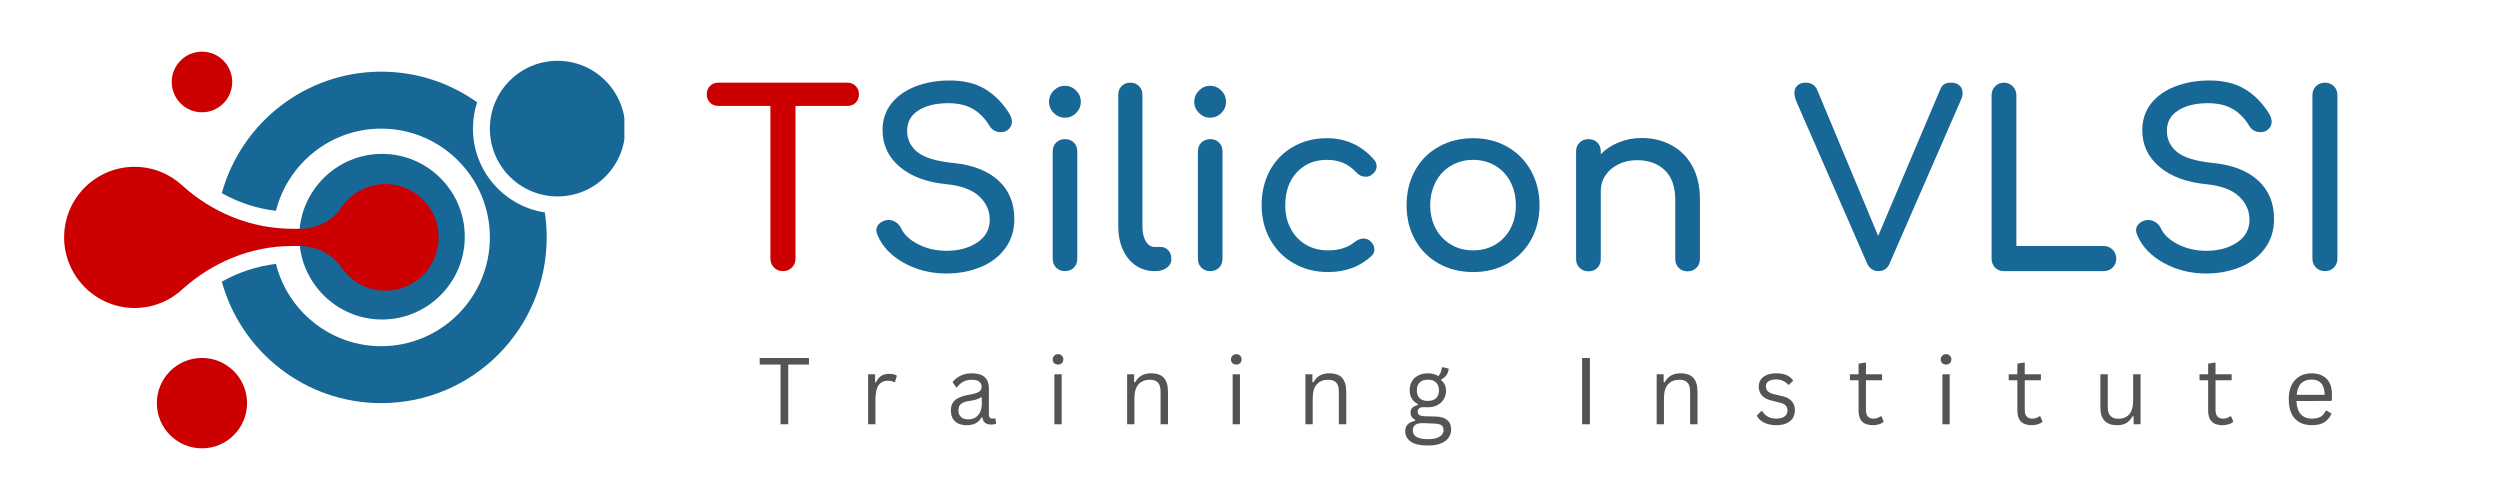 <svg xmlns="http://www.w3.org/2000/svg" xmlns:xlink="http://www.w3.org/1999/xlink" width="500" zoomAndPan="magnify" viewBox="0 0 375 75" height="100" preserveAspectRatio="xMidYMid meet" version="1.0"><defs><g/><clipPath id="05ffc24f86"><path d="M 44.891 23.082 L 69.73 23.082 L 69.73 47.926 L 44.891 47.926 Z M 44.891 23.082 " clip-rule="nonzero"/></clipPath><clipPath id="adfa600e6f"><path d="M 23 53 L 38 53 L 38 67.258 L 23 67.258 Z M 23 53 " clip-rule="nonzero"/></clipPath><clipPath id="0bf1e962ec"><path d="M 25 7.742 L 35 7.742 L 35 17 L 25 17 Z M 25 7.742 " clip-rule="nonzero"/></clipPath><clipPath id="fe4ce1ee5c"><path d="M 9.215 25 L 66 25 L 66 47 L 9.215 47 Z M 9.215 25 " clip-rule="nonzero"/></clipPath><clipPath id="32ee17aa8b"><path d="M 73 9 L 93.656 9 L 93.656 30 L 73 30 Z M 73 9 " clip-rule="nonzero"/></clipPath></defs><g clip-path="url(#05ffc24f86)"><path fill="#176797" d="M 57.301 47.926 C 50.469 47.926 44.891 42.348 44.891 35.496 C 44.891 28.66 50.469 23.082 57.301 23.082 C 64.152 23.082 69.715 28.66 69.715 35.496 C 69.73 42.348 64.152 47.926 57.301 47.926 Z M 57.301 29.918 C 54.234 29.918 51.723 32.43 51.723 35.496 C 51.723 38.562 54.234 41.074 57.301 41.074 C 60.367 41.074 62.879 38.562 62.879 35.496 C 62.879 32.43 60.387 29.918 57.301 29.918 Z M 57.301 29.918 " fill-opacity="1" fill-rule="nonzero"/></g><g clip-path="url(#adfa600e6f)"><path fill="#cc0000" d="M 30.293 67.25 C 34.031 67.25 37.059 64.215 37.059 60.469 C 37.059 56.727 34.031 53.691 30.293 53.691 C 26.559 53.691 23.527 56.727 23.527 60.469 C 23.527 64.215 26.559 67.25 30.293 67.25 " fill-opacity="1" fill-rule="nonzero"/></g><g clip-path="url(#0bf1e962ec)"><path fill="#cc0000" d="M 30.293 16.844 C 32.801 16.844 34.832 14.809 34.832 12.297 C 34.832 9.785 32.801 7.75 30.293 7.75 C 27.789 7.75 25.758 9.785 25.758 12.297 C 25.758 14.809 27.789 16.844 30.293 16.844 " fill-opacity="1" fill-rule="nonzero"/></g><g clip-path="url(#fe4ce1ee5c)"><path fill="#cc0000" d="M 43.926 34.32 L 45.059 34.32 C 47.5 34.32 49.832 33.164 51.199 31.137 C 52.723 28.879 55.363 27.445 58.328 27.633 C 62.285 27.883 65.5 31.082 65.773 35.043 C 66.098 39.715 62.406 43.605 57.812 43.605 C 55.082 43.605 52.676 42.234 51.238 40.141 C 49.816 38.078 47.422 36.902 44.918 36.902 L 43.801 36.902 C 37.66 36.902 31.828 39.332 27.277 43.461 C 25.25 45.301 22.504 46.363 19.512 46.18 C 14.273 45.852 10.012 41.621 9.645 36.371 C 9.211 30.18 14.098 25.023 20.188 25.023 C 22.926 25.023 25.418 26.066 27.293 27.777 C 31.855 31.938 37.758 34.32 43.926 34.32 " fill-opacity="1" fill-rule="nonzero"/></g><path fill="#176797" d="M 57.191 51.93 C 66.172 51.93 73.48 44.609 73.48 35.609 C 73.48 26.613 66.172 19.293 57.191 19.293 C 49.582 19.293 43.172 24.547 41.395 31.625 C 38.551 31.289 35.797 30.387 33.273 28.973 C 36.168 18.469 45.781 10.75 57.191 10.75 C 62.551 10.75 67.512 12.453 71.57 15.348 C 71.164 16.59 70.941 17.914 70.941 19.293 C 70.941 25.652 75.629 30.938 81.727 31.863 C 81.91 33.086 82.004 34.336 82.004 35.609 C 82.004 49.34 70.895 60.469 57.191 60.469 C 45.781 60.469 36.172 52.758 33.273 42.25 C 35.812 40.824 38.566 39.918 41.391 39.586 C 43.168 46.668 49.578 51.93 57.191 51.93 " fill-opacity="1" fill-rule="nonzero"/><g clip-path="url(#32ee17aa8b)"><path fill="#176797" d="M 83.633 29.465 C 89.242 29.465 93.785 24.91 93.785 19.293 C 93.785 13.676 89.242 9.121 83.633 9.121 C 78.027 9.121 73.48 13.676 73.48 19.293 C 73.48 24.91 78.027 29.465 83.633 29.465 " fill-opacity="1" fill-rule="nonzero"/></g><g fill="#cc0000" fill-opacity="1"><g transform="translate(105.466, 40.667)"><g><path d="M 21.641 -28.266 C 22.148 -28.266 22.566 -28.098 22.891 -27.766 C 23.211 -27.441 23.375 -27.031 23.375 -26.531 C 23.375 -26.02 23.211 -25.598 22.891 -25.266 C 22.566 -24.941 22.148 -24.781 21.641 -24.781 L 13.859 -24.781 L 13.859 -1.875 C 13.859 -1.344 13.676 -0.895 13.312 -0.531 C 12.957 -0.176 12.516 0 11.984 0 C 11.453 0 11.004 -0.176 10.641 -0.531 C 10.273 -0.895 10.094 -1.344 10.094 -1.875 L 10.094 -24.781 L 2.281 -24.781 C 1.77 -24.781 1.352 -24.941 1.031 -25.266 C 0.707 -25.598 0.547 -26.02 0.547 -26.531 C 0.547 -27.031 0.707 -27.441 1.031 -27.766 C 1.352 -28.098 1.77 -28.266 2.281 -28.266 Z M 21.641 -28.266 "/></g></g></g><g fill="#176797" fill-opacity="1"><g transform="translate(129.383, 40.667)"><g><path d="M 12.594 0.359 C 10.25 0.359 8.117 -0.172 6.203 -1.234 C 4.285 -2.297 2.969 -3.68 2.25 -5.391 C 2.125 -5.68 2.062 -5.922 2.062 -6.109 C 2.062 -6.473 2.191 -6.789 2.453 -7.062 C 2.723 -7.344 3.086 -7.535 3.547 -7.641 C 3.617 -7.66 3.738 -7.672 3.906 -7.672 C 4.289 -7.672 4.656 -7.555 5 -7.328 C 5.352 -7.098 5.617 -6.789 5.797 -6.406 C 6.223 -5.469 7.078 -4.672 8.359 -4.016 C 9.641 -3.367 11.051 -3.047 12.594 -3.047 C 14.406 -3.047 15.938 -3.457 17.188 -4.281 C 18.445 -5.113 19.078 -6.254 19.078 -7.703 C 19.078 -9.078 18.547 -10.254 17.484 -11.234 C 16.422 -12.211 14.801 -12.812 12.625 -13.031 C 9.633 -13.32 7.281 -14.195 5.562 -15.656 C 3.852 -17.113 3 -18.941 3 -21.141 C 3 -22.68 3.438 -24.008 4.312 -25.125 C 5.195 -26.25 6.406 -27.109 7.938 -27.703 C 9.469 -28.297 11.188 -28.594 13.094 -28.594 C 15.176 -28.594 16.926 -28.172 18.344 -27.328 C 19.77 -26.484 20.977 -25.273 21.969 -23.703 C 22.258 -23.242 22.406 -22.812 22.406 -22.406 C 22.406 -21.875 22.16 -21.438 21.672 -21.094 C 21.41 -20.926 21.098 -20.844 20.734 -20.844 C 20.367 -20.844 20.031 -20.93 19.719 -21.109 C 19.406 -21.297 19.164 -21.547 19 -21.859 C 18.344 -22.941 17.523 -23.766 16.547 -24.328 C 15.578 -24.898 14.344 -25.188 12.844 -25.188 C 11.008 -25.188 9.523 -24.828 8.391 -24.109 C 7.254 -23.398 6.688 -22.375 6.688 -21.031 C 6.688 -19.77 7.191 -18.719 8.203 -17.875 C 9.223 -17.031 11.035 -16.477 13.641 -16.219 C 16.535 -15.926 18.781 -15.051 20.375 -13.594 C 21.969 -12.133 22.766 -10.207 22.766 -7.812 C 22.766 -6.082 22.289 -4.594 21.344 -3.344 C 20.406 -2.102 19.156 -1.176 17.594 -0.562 C 16.039 0.051 14.375 0.359 12.594 0.359 Z M 12.594 0.359 "/></g></g></g><g fill="#176797" fill-opacity="1"><g transform="translate(154.279, 40.667)"><g><path d="M 5.469 0 C 4.938 0 4.492 -0.172 4.141 -0.516 C 3.797 -0.867 3.625 -1.312 3.625 -1.844 L 3.625 -17.953 C 3.625 -18.504 3.797 -18.945 4.141 -19.281 C 4.492 -19.625 4.938 -19.797 5.469 -19.797 C 6.02 -19.797 6.461 -19.625 6.797 -19.281 C 7.141 -18.945 7.312 -18.504 7.312 -17.953 L 7.312 -1.844 C 7.312 -1.312 7.141 -0.867 6.797 -0.516 C 6.461 -0.172 6.02 0 5.469 0 Z M 5.453 -23.016 C 4.805 -23.016 4.25 -23.25 3.781 -23.719 C 3.312 -24.188 3.078 -24.75 3.078 -25.406 C 3.078 -26.051 3.312 -26.609 3.781 -27.078 C 4.25 -27.555 4.805 -27.797 5.453 -27.797 C 6.109 -27.797 6.672 -27.555 7.141 -27.078 C 7.609 -26.609 7.844 -26.051 7.844 -25.406 C 7.844 -24.75 7.609 -24.188 7.141 -23.719 C 6.672 -23.25 6.109 -23.016 5.453 -23.016 Z M 5.453 -23.016 "/></g></g></g><g fill="#176797" fill-opacity="1"><g transform="translate(165.207, 40.667)"><g><path d="M 7.969 0 C 6.926 0 5.988 -0.281 5.156 -0.844 C 4.32 -1.414 3.676 -2.211 3.219 -3.234 C 2.758 -4.266 2.531 -5.414 2.531 -6.688 L 2.531 -26.453 C 2.531 -26.984 2.695 -27.414 3.031 -27.75 C 3.375 -28.094 3.812 -28.266 4.344 -28.266 C 4.875 -28.266 5.305 -28.094 5.641 -27.75 C 5.984 -27.414 6.156 -26.984 6.156 -26.453 L 6.156 -6.688 C 6.156 -5.801 6.32 -5.066 6.656 -4.484 C 7 -3.91 7.438 -3.625 7.969 -3.625 L 8.859 -3.625 C 9.348 -3.625 9.742 -3.453 10.047 -3.109 C 10.348 -2.773 10.5 -2.344 10.5 -1.812 C 10.5 -1.281 10.27 -0.844 9.812 -0.5 C 9.352 -0.164 8.758 0 8.031 0 Z M 7.969 0 "/></g></g></g><g fill="#176797" fill-opacity="1"><g transform="translate(176.062, 40.667)"><g><path d="M 5.469 0 C 4.938 0 4.492 -0.172 4.141 -0.516 C 3.797 -0.867 3.625 -1.312 3.625 -1.844 L 3.625 -17.953 C 3.625 -18.504 3.797 -18.945 4.141 -19.281 C 4.492 -19.625 4.938 -19.797 5.469 -19.797 C 6.02 -19.797 6.461 -19.625 6.797 -19.281 C 7.141 -18.945 7.312 -18.504 7.312 -17.953 L 7.312 -1.844 C 7.312 -1.312 7.141 -0.867 6.797 -0.516 C 6.461 -0.172 6.02 0 5.469 0 Z M 5.453 -23.016 C 4.805 -23.016 4.25 -23.25 3.781 -23.719 C 3.312 -24.188 3.078 -24.75 3.078 -25.406 C 3.078 -26.051 3.312 -26.609 3.781 -27.078 C 4.25 -27.555 4.805 -27.797 5.453 -27.797 C 6.109 -27.797 6.672 -27.555 7.141 -27.078 C 7.609 -26.609 7.844 -26.051 7.844 -25.406 C 7.844 -24.75 7.609 -24.188 7.141 -23.719 C 6.672 -23.25 6.109 -23.016 5.453 -23.016 Z M 5.453 -23.016 "/></g></g></g><g fill="#176797" fill-opacity="1"><g transform="translate(186.99, 40.667)"><g><path d="M 12.234 0.141 C 10.328 0.141 8.613 -0.289 7.094 -1.156 C 5.57 -2.02 4.383 -3.219 3.531 -4.75 C 2.676 -6.289 2.25 -8 2.25 -9.875 C 2.25 -11.812 2.66 -13.547 3.484 -15.078 C 4.316 -16.609 5.484 -17.801 6.984 -18.656 C 8.484 -19.508 10.172 -19.938 12.047 -19.938 C 14.898 -19.938 17.266 -18.852 19.141 -16.688 C 19.379 -16.414 19.5 -16.098 19.5 -15.734 C 19.5 -15.211 19.234 -14.77 18.703 -14.406 C 18.461 -14.238 18.188 -14.156 17.875 -14.156 C 17.32 -14.156 16.852 -14.367 16.469 -14.797 C 15.863 -15.453 15.203 -15.93 14.484 -16.234 C 13.773 -16.535 12.961 -16.688 12.047 -16.688 C 10.191 -16.688 8.688 -16.062 7.531 -14.812 C 6.375 -13.57 5.797 -11.926 5.797 -9.875 C 5.797 -8.57 6.066 -7.406 6.609 -6.375 C 7.148 -5.352 7.906 -4.551 8.875 -3.969 C 9.852 -3.395 10.973 -3.109 12.234 -3.109 C 13.867 -3.109 15.195 -3.531 16.219 -4.375 C 16.676 -4.719 17.117 -4.891 17.547 -4.891 C 17.891 -4.891 18.203 -4.781 18.484 -4.562 C 18.941 -4.176 19.172 -3.738 19.172 -3.25 C 19.172 -2.895 19.031 -2.57 18.75 -2.281 C 17.008 -0.664 14.836 0.141 12.234 0.141 Z M 12.234 0.141 "/></g></g></g><g fill="#176797" fill-opacity="1"><g transform="translate(208.738, 40.667)"><g><path d="M 12.234 0.141 C 10.305 0.141 8.582 -0.285 7.062 -1.141 C 5.539 -1.992 4.359 -3.18 3.516 -4.703 C 2.672 -6.223 2.25 -7.945 2.25 -9.875 C 2.25 -11.832 2.672 -13.57 3.516 -15.094 C 4.359 -16.613 5.539 -17.801 7.062 -18.656 C 8.582 -19.508 10.305 -19.938 12.234 -19.938 C 14.141 -19.938 15.844 -19.508 17.344 -18.656 C 18.852 -17.801 20.035 -16.613 20.891 -15.094 C 21.754 -13.57 22.188 -11.832 22.188 -9.875 C 22.188 -7.945 21.766 -6.223 20.922 -4.703 C 20.078 -3.18 18.898 -1.992 17.391 -1.141 C 15.879 -0.285 14.16 0.141 12.234 0.141 Z M 12.234 -3.109 C 13.461 -3.109 14.566 -3.395 15.547 -3.969 C 16.523 -4.551 17.285 -5.352 17.828 -6.375 C 18.367 -7.406 18.641 -8.57 18.641 -9.875 C 18.641 -11.176 18.367 -12.348 17.828 -13.391 C 17.285 -14.43 16.523 -15.238 15.547 -15.812 C 14.566 -16.395 13.461 -16.688 12.234 -16.688 C 11.004 -16.688 9.898 -16.395 8.922 -15.812 C 7.941 -15.238 7.176 -14.43 6.625 -13.391 C 6.07 -12.348 5.797 -11.176 5.797 -9.875 C 5.797 -8.57 6.07 -7.406 6.625 -6.375 C 7.176 -5.352 7.941 -4.551 8.922 -3.969 C 9.898 -3.395 11.004 -3.109 12.234 -3.109 Z M 12.234 -3.109 "/></g></g></g><g fill="#176797" fill-opacity="1"><g transform="translate(233.163, 40.667)"><g><path d="M 13.094 -19.969 C 14.758 -19.969 16.254 -19.602 17.578 -18.875 C 18.91 -18.156 19.953 -17.102 20.703 -15.719 C 21.453 -14.332 21.828 -12.664 21.828 -10.719 L 21.828 -1.812 C 21.828 -1.281 21.648 -0.836 21.297 -0.484 C 20.941 -0.141 20.5 0.031 19.969 0.031 C 19.438 0.031 18.992 -0.141 18.641 -0.484 C 18.297 -0.836 18.125 -1.281 18.125 -1.812 L 18.125 -10.719 C 18.125 -12.664 17.598 -14.141 16.547 -15.141 C 15.504 -16.141 14.113 -16.641 12.375 -16.641 C 11.363 -16.641 10.441 -16.438 9.609 -16.031 C 8.773 -15.625 8.125 -15.066 7.656 -14.359 C 7.188 -13.66 6.953 -12.879 6.953 -12.016 L 6.953 -1.812 C 6.953 -1.281 6.781 -0.836 6.438 -0.484 C 6.102 -0.141 5.66 0.031 5.109 0.031 C 4.578 0.031 4.133 -0.141 3.781 -0.484 C 3.426 -0.836 3.25 -1.281 3.25 -1.812 L 3.25 -17.953 C 3.25 -18.504 3.426 -18.945 3.781 -19.281 C 4.133 -19.625 4.578 -19.797 5.109 -19.797 C 5.66 -19.797 6.102 -19.625 6.438 -19.281 C 6.781 -18.945 6.953 -18.504 6.953 -17.953 L 6.953 -17.547 C 7.723 -18.316 8.641 -18.91 9.703 -19.328 C 10.766 -19.754 11.895 -19.969 13.094 -19.969 Z M 13.094 -19.969 "/></g></g></g><g fill="#176797" fill-opacity="1"><g transform="translate(257.841, 40.667)"><g/></g></g><g fill="#176797" fill-opacity="1"><g transform="translate(268.443, 40.667)"><g><path d="M 24.25 -28.266 C 24.781 -28.266 25.195 -28.117 25.5 -27.828 C 25.801 -27.535 25.953 -27.16 25.953 -26.703 C 25.953 -26.41 25.879 -26.098 25.734 -25.766 L 15.016 -1.188 C 14.703 -0.395 14.133 0 13.312 0 C 12.539 0 11.973 -0.395 11.609 -1.188 L 1.016 -25.438 C 0.816 -25.945 0.719 -26.367 0.719 -26.703 C 0.719 -27.191 0.867 -27.57 1.172 -27.844 C 1.473 -28.125 1.891 -28.266 2.422 -28.266 C 3.266 -28.266 3.844 -27.891 4.156 -27.141 L 13.281 -5.281 L 22.547 -27.141 C 22.711 -27.578 22.926 -27.875 23.188 -28.031 C 23.457 -28.188 23.812 -28.266 24.25 -28.266 Z M 24.25 -28.266 "/></g></g></g><g fill="#176797" fill-opacity="1"><g transform="translate(295.112, 40.667)"><g><path d="M 5.469 0 C 4.938 0 4.492 -0.176 4.141 -0.531 C 3.797 -0.895 3.625 -1.344 3.625 -1.875 L 3.625 -26.375 C 3.625 -26.906 3.801 -27.352 4.156 -27.719 C 4.52 -28.082 4.957 -28.266 5.469 -28.266 C 6 -28.266 6.441 -28.082 6.797 -27.719 C 7.16 -27.352 7.344 -26.906 7.344 -26.375 L 7.344 -3.766 L 20.453 -3.766 C 20.973 -3.766 21.414 -3.582 21.781 -3.219 C 22.145 -2.852 22.328 -2.406 22.328 -1.875 C 22.328 -1.344 22.145 -0.895 21.781 -0.531 C 21.414 -0.176 20.973 0 20.453 0 Z M 5.469 0 "/></g></g></g><g fill="#176797" fill-opacity="1"><g transform="translate(318.343, 40.667)"><g><path d="M 12.594 0.359 C 10.25 0.359 8.117 -0.172 6.203 -1.234 C 4.285 -2.297 2.969 -3.68 2.25 -5.391 C 2.125 -5.68 2.062 -5.922 2.062 -6.109 C 2.062 -6.473 2.191 -6.789 2.453 -7.062 C 2.723 -7.344 3.086 -7.535 3.547 -7.641 C 3.617 -7.66 3.738 -7.672 3.906 -7.672 C 4.289 -7.672 4.656 -7.555 5 -7.328 C 5.352 -7.098 5.617 -6.789 5.797 -6.406 C 6.223 -5.469 7.078 -4.672 8.359 -4.016 C 9.641 -3.367 11.051 -3.047 12.594 -3.047 C 14.406 -3.047 15.938 -3.457 17.188 -4.281 C 18.445 -5.113 19.078 -6.254 19.078 -7.703 C 19.078 -9.078 18.547 -10.254 17.484 -11.234 C 16.422 -12.211 14.801 -12.812 12.625 -13.031 C 9.633 -13.32 7.281 -14.195 5.562 -15.656 C 3.852 -17.113 3 -18.941 3 -21.141 C 3 -22.68 3.438 -24.008 4.312 -25.125 C 5.195 -26.25 6.406 -27.109 7.938 -27.703 C 9.469 -28.297 11.188 -28.594 13.094 -28.594 C 15.176 -28.594 16.926 -28.172 18.344 -27.328 C 19.77 -26.484 20.977 -25.273 21.969 -23.703 C 22.258 -23.242 22.406 -22.812 22.406 -22.406 C 22.406 -21.875 22.16 -21.438 21.672 -21.094 C 21.41 -20.926 21.098 -20.844 20.734 -20.844 C 20.367 -20.844 20.031 -20.93 19.719 -21.109 C 19.406 -21.297 19.164 -21.547 19 -21.859 C 18.344 -22.941 17.523 -23.766 16.547 -24.328 C 15.578 -24.898 14.344 -25.188 12.844 -25.188 C 11.008 -25.188 9.523 -24.828 8.391 -24.109 C 7.254 -23.398 6.688 -22.375 6.688 -21.031 C 6.688 -19.77 7.191 -18.719 8.203 -17.875 C 9.223 -17.031 11.035 -16.477 13.641 -16.219 C 16.535 -15.926 18.781 -15.051 20.375 -13.594 C 21.969 -12.133 22.766 -10.207 22.766 -7.812 C 22.766 -6.082 22.289 -4.594 21.344 -3.344 C 20.406 -2.102 19.156 -1.176 17.594 -0.562 C 16.039 0.051 14.375 0.359 12.594 0.359 Z M 12.594 0.359 "/></g></g></g><g fill="#176797" fill-opacity="1"><g transform="translate(343.238, 40.667)"><g><path d="M 5.5 0 C 4.969 0 4.52 -0.176 4.156 -0.531 C 3.801 -0.895 3.625 -1.344 3.625 -1.875 L 3.625 -26.375 C 3.625 -26.938 3.801 -27.391 4.156 -27.734 C 4.52 -28.086 4.969 -28.266 5.5 -28.266 C 6.051 -28.266 6.5 -28.086 6.844 -27.734 C 7.195 -27.391 7.375 -26.938 7.375 -26.375 L 7.375 -1.875 C 7.375 -1.344 7.195 -0.895 6.844 -0.531 C 6.5 -0.176 6.051 0 5.5 0 Z M 5.5 0 "/></g></g></g><g fill="#545454" fill-opacity="1"><g transform="translate(102.992, 63.638)"><g/></g></g><g fill="#545454" fill-opacity="1"><g transform="translate(113.596, 63.638)"><g><path d="M 7.75 -9.938 L 7.75 -8.953 L 4.641 -8.953 L 4.641 0 L 3.484 0 L 3.484 -8.953 L 0.359 -8.953 L 0.359 -9.938 Z M 7.75 -9.938 "/></g></g></g><g fill="#545454" fill-opacity="1"><g transform="translate(128.907, 63.638)"><g><path d="M 1.312 0 L 1.312 -7.5 L 2.359 -7.5 L 2.359 -6.328 L 2.5 -6.281 C 2.852 -7.133 3.508 -7.562 4.469 -7.562 C 4.977 -7.562 5.363 -7.469 5.625 -7.281 L 5.344 -6.344 L 5.203 -6.328 C 4.922 -6.461 4.613 -6.531 4.281 -6.531 C 3.676 -6.531 3.211 -6.305 2.891 -5.859 C 2.566 -5.41 2.406 -4.68 2.406 -3.672 L 2.406 0 Z M 1.312 0 "/></g></g></g><g fill="#545454" fill-opacity="1"><g transform="translate(141.894, 63.638)"><g><path d="M 3.094 0.141 C 2.352 0.141 1.773 -0.051 1.359 -0.438 C 0.941 -0.82 0.734 -1.375 0.734 -2.094 C 0.734 -2.531 0.828 -2.898 1.016 -3.203 C 1.203 -3.516 1.488 -3.766 1.875 -3.953 C 2.258 -4.148 2.758 -4.301 3.375 -4.406 C 3.914 -4.5 4.328 -4.598 4.609 -4.703 C 4.898 -4.816 5.094 -4.941 5.188 -5.078 C 5.289 -5.223 5.344 -5.406 5.344 -5.625 C 5.344 -5.957 5.223 -6.211 4.984 -6.391 C 4.754 -6.578 4.379 -6.672 3.859 -6.672 C 3.379 -6.672 2.961 -6.578 2.609 -6.391 C 2.266 -6.203 1.945 -5.922 1.656 -5.547 L 1.516 -5.547 L 0.984 -6.328 C 1.297 -6.723 1.695 -7.039 2.188 -7.281 C 2.676 -7.52 3.234 -7.641 3.859 -7.641 C 4.742 -7.641 5.395 -7.445 5.812 -7.062 C 6.227 -6.676 6.438 -6.141 6.438 -5.453 L 6.438 -1.469 C 6.438 -1.051 6.613 -0.844 6.969 -0.844 C 7.094 -0.844 7.207 -0.863 7.312 -0.906 L 7.406 -0.891 L 7.531 -0.109 C 7.457 -0.055 7.352 -0.02 7.219 0 C 7.082 0.031 6.941 0.047 6.797 0.047 C 6.391 0.047 6.078 -0.039 5.859 -0.219 C 5.648 -0.395 5.52 -0.66 5.469 -1.016 L 5.328 -1.031 C 5.109 -0.633 4.816 -0.336 4.453 -0.141 C 4.098 0.047 3.645 0.141 3.094 0.141 Z M 3.344 -0.734 C 3.758 -0.734 4.117 -0.828 4.422 -1.016 C 4.723 -1.211 4.957 -1.484 5.125 -1.828 C 5.289 -2.18 5.375 -2.586 5.375 -3.047 L 5.375 -4 L 5.234 -4.031 C 5.066 -3.914 4.863 -3.816 4.625 -3.734 C 4.383 -3.648 4.051 -3.578 3.625 -3.516 C 3.188 -3.461 2.836 -3.375 2.578 -3.25 C 2.328 -3.125 2.145 -2.969 2.031 -2.781 C 1.926 -2.594 1.875 -2.363 1.875 -2.094 C 1.875 -1.645 2.004 -1.305 2.266 -1.078 C 2.523 -0.848 2.883 -0.734 3.344 -0.734 Z M 3.344 -0.734 "/></g></g></g><g fill="#545454" fill-opacity="1"><g transform="translate(156.844, 63.638)"><g><path d="M 1.859 -8.953 C 1.629 -8.953 1.438 -9.023 1.281 -9.172 C 1.133 -9.316 1.062 -9.504 1.062 -9.734 C 1.062 -9.953 1.133 -10.133 1.281 -10.281 C 1.438 -10.438 1.629 -10.516 1.859 -10.516 C 2.098 -10.516 2.289 -10.438 2.438 -10.281 C 2.582 -10.133 2.656 -9.953 2.656 -9.734 C 2.656 -9.504 2.582 -9.316 2.438 -9.172 C 2.289 -9.023 2.098 -8.953 1.859 -8.953 Z M 2.406 0 L 1.312 0 L 1.312 -7.5 L 2.406 -7.5 Z M 2.406 0 "/></g></g></g><g fill="#545454" fill-opacity="1"><g transform="translate(167.759, 63.638)"><g><path d="M 1.312 0 L 1.312 -7.5 L 2.359 -7.5 L 2.359 -6.328 L 2.5 -6.281 C 2.75 -6.727 3.066 -7.066 3.453 -7.297 C 3.836 -7.523 4.312 -7.641 4.875 -7.641 C 5.781 -7.641 6.43 -7.41 6.828 -6.953 C 7.234 -6.492 7.438 -5.785 7.438 -4.828 L 7.438 0 L 6.328 0 L 6.328 -4.797 C 6.328 -5.254 6.27 -5.617 6.156 -5.891 C 6.039 -6.16 5.863 -6.359 5.625 -6.484 C 5.383 -6.609 5.066 -6.672 4.672 -6.672 C 3.992 -6.672 3.445 -6.445 3.031 -6 C 2.613 -5.562 2.406 -4.844 2.406 -3.844 L 2.406 0 Z M 1.312 0 "/></g></g></g><g fill="#545454" fill-opacity="1"><g transform="translate(183.586, 63.638)"><g><path d="M 1.859 -8.953 C 1.629 -8.953 1.438 -9.023 1.281 -9.172 C 1.133 -9.316 1.062 -9.504 1.062 -9.734 C 1.062 -9.953 1.133 -10.133 1.281 -10.281 C 1.438 -10.438 1.629 -10.516 1.859 -10.516 C 2.098 -10.516 2.289 -10.438 2.438 -10.281 C 2.582 -10.133 2.656 -9.953 2.656 -9.734 C 2.656 -9.504 2.582 -9.316 2.438 -9.172 C 2.289 -9.023 2.098 -8.953 1.859 -8.953 Z M 2.406 0 L 1.312 0 L 1.312 -7.5 L 2.406 -7.5 Z M 2.406 0 "/></g></g></g><g fill="#545454" fill-opacity="1"><g transform="translate(194.5, 63.638)"><g><path d="M 1.312 0 L 1.312 -7.5 L 2.359 -7.5 L 2.359 -6.328 L 2.5 -6.281 C 2.75 -6.727 3.066 -7.066 3.453 -7.297 C 3.836 -7.523 4.312 -7.641 4.875 -7.641 C 5.781 -7.641 6.43 -7.41 6.828 -6.953 C 7.234 -6.492 7.438 -5.785 7.438 -4.828 L 7.438 0 L 6.328 0 L 6.328 -4.797 C 6.328 -5.254 6.27 -5.617 6.156 -5.891 C 6.039 -6.16 5.863 -6.359 5.625 -6.484 C 5.383 -6.609 5.066 -6.672 4.672 -6.672 C 3.992 -6.672 3.445 -6.445 3.031 -6 C 2.613 -5.562 2.406 -4.844 2.406 -3.844 L 2.406 0 Z M 1.312 0 "/></g></g></g><g fill="#545454" fill-opacity="1"><g transform="translate(210.327, 63.638)"><g><path d="M 3.859 3.188 C 2.68 3.188 1.816 2.988 1.266 2.594 C 0.723 2.195 0.453 1.672 0.453 1.016 C 0.453 0.598 0.578 0.266 0.828 0.016 C 1.086 -0.234 1.457 -0.41 1.938 -0.516 L 1.938 -0.672 C 1.707 -0.797 1.535 -0.945 1.422 -1.125 C 1.305 -1.301 1.25 -1.516 1.25 -1.766 C 1.25 -2.055 1.336 -2.289 1.516 -2.469 C 1.703 -2.645 1.977 -2.781 2.344 -2.875 L 2.344 -3.031 C 1.531 -3.457 1.125 -4.156 1.125 -5.125 C 1.125 -5.613 1.234 -6.047 1.453 -6.422 C 1.672 -6.805 1.988 -7.102 2.406 -7.312 C 2.82 -7.531 3.301 -7.641 3.844 -7.641 C 4.477 -7.641 5.004 -7.5 5.422 -7.219 C 5.578 -7.395 5.695 -7.582 5.781 -7.781 C 5.863 -7.988 5.914 -8.223 5.938 -8.484 L 6.078 -8.562 L 6.984 -8.344 C 6.941 -7.969 6.828 -7.645 6.641 -7.375 C 6.461 -7.113 6.203 -6.898 5.859 -6.734 L 5.859 -6.594 C 6.109 -6.395 6.289 -6.164 6.406 -5.906 C 6.52 -5.656 6.578 -5.363 6.578 -5.031 C 6.578 -4.551 6.461 -4.125 6.234 -3.75 C 6.004 -3.375 5.68 -3.078 5.266 -2.859 C 4.859 -2.648 4.383 -2.547 3.844 -2.547 C 3.781 -2.547 3.664 -2.551 3.5 -2.562 C 3.32 -2.562 3.191 -2.562 3.109 -2.562 C 2.867 -2.562 2.676 -2.5 2.531 -2.375 C 2.395 -2.258 2.328 -2.109 2.328 -1.922 C 2.328 -1.68 2.398 -1.504 2.547 -1.391 C 2.703 -1.285 2.957 -1.223 3.312 -1.203 L 5.078 -1.156 C 5.848 -1.125 6.414 -0.941 6.781 -0.609 C 7.156 -0.285 7.344 0.176 7.344 0.781 C 7.344 1.227 7.223 1.629 6.984 1.984 C 6.742 2.348 6.363 2.641 5.844 2.859 C 5.32 3.078 4.66 3.188 3.859 3.188 Z M 3.844 -3.5 C 4.375 -3.5 4.785 -3.633 5.078 -3.906 C 5.367 -4.188 5.516 -4.578 5.516 -5.078 C 5.516 -5.586 5.367 -5.984 5.078 -6.266 C 4.797 -6.547 4.383 -6.688 3.844 -6.688 C 3.312 -6.688 2.906 -6.547 2.625 -6.266 C 2.344 -5.992 2.203 -5.598 2.203 -5.078 C 2.203 -4.566 2.344 -4.176 2.625 -3.906 C 2.906 -3.633 3.312 -3.5 3.844 -3.5 Z M 3.859 2.234 C 4.41 2.234 4.863 2.172 5.219 2.047 C 5.57 1.922 5.82 1.754 5.969 1.547 C 6.125 1.348 6.203 1.129 6.203 0.891 C 6.203 0.66 6.16 0.477 6.078 0.344 C 5.992 0.207 5.859 0.102 5.672 0.031 C 5.484 -0.031 5.234 -0.07 4.922 -0.094 L 3.234 -0.172 L 3 -0.172 C 2.062 -0.16 1.594 0.203 1.594 0.922 C 1.594 1.797 2.348 2.234 3.859 2.234 Z M 3.859 2.234 "/></g></g></g><g fill="#545454" fill-opacity="1"><g transform="translate(225.203, 63.638)"><g/></g></g><g fill="#545454" fill-opacity="1"><g transform="translate(235.812, 63.638)"><g><path d="M 2.672 0 L 1.5 0 L 1.5 -9.938 L 2.672 -9.938 Z M 2.672 0 "/></g></g></g><g fill="#545454" fill-opacity="1"><g transform="translate(247.188, 63.638)"><g><path d="M 1.312 0 L 1.312 -7.5 L 2.359 -7.5 L 2.359 -6.328 L 2.5 -6.281 C 2.75 -6.727 3.066 -7.066 3.453 -7.297 C 3.836 -7.523 4.312 -7.641 4.875 -7.641 C 5.781 -7.641 6.43 -7.41 6.828 -6.953 C 7.234 -6.492 7.438 -5.785 7.438 -4.828 L 7.438 0 L 6.328 0 L 6.328 -4.797 C 6.328 -5.254 6.27 -5.617 6.156 -5.891 C 6.039 -6.16 5.863 -6.359 5.625 -6.484 C 5.383 -6.609 5.066 -6.672 4.672 -6.672 C 3.992 -6.672 3.445 -6.445 3.031 -6 C 2.613 -5.562 2.406 -4.844 2.406 -3.844 L 2.406 0 Z M 1.312 0 "/></g></g></g><g fill="#545454" fill-opacity="1"><g transform="translate(263.015, 63.638)"><g><path d="M 3.422 0.141 C 2.953 0.141 2.516 0.078 2.109 -0.047 C 1.711 -0.172 1.375 -0.344 1.094 -0.562 C 0.82 -0.781 0.629 -1.023 0.516 -1.297 L 1.156 -1.969 L 1.312 -1.969 C 1.551 -1.594 1.844 -1.312 2.188 -1.125 C 2.531 -0.938 2.941 -0.844 3.422 -0.844 C 3.973 -0.844 4.391 -0.953 4.672 -1.172 C 4.961 -1.391 5.109 -1.691 5.109 -2.078 C 5.109 -2.367 5.02 -2.609 4.844 -2.797 C 4.676 -2.992 4.395 -3.141 4 -3.234 L 2.734 -3.547 C 2.066 -3.711 1.578 -3.973 1.266 -4.328 C 0.953 -4.68 0.797 -5.117 0.797 -5.641 C 0.797 -6.047 0.898 -6.398 1.109 -6.703 C 1.316 -7.004 1.613 -7.234 2 -7.391 C 2.395 -7.555 2.863 -7.641 3.406 -7.641 C 4.094 -7.641 4.633 -7.539 5.031 -7.344 C 5.426 -7.156 5.738 -6.891 5.969 -6.547 L 5.344 -5.938 L 5.203 -5.938 C 4.961 -6.207 4.695 -6.406 4.406 -6.531 C 4.125 -6.656 3.789 -6.719 3.406 -6.719 C 2.914 -6.719 2.535 -6.629 2.266 -6.453 C 2.004 -6.273 1.875 -6.02 1.875 -5.688 C 1.875 -5.383 1.969 -5.141 2.156 -4.953 C 2.344 -4.766 2.664 -4.613 3.125 -4.5 L 4.375 -4.203 C 5.02 -4.047 5.488 -3.785 5.781 -3.422 C 6.07 -3.066 6.219 -2.625 6.219 -2.094 C 6.219 -1.645 6.113 -1.254 5.906 -0.922 C 5.695 -0.586 5.379 -0.328 4.953 -0.141 C 4.535 0.047 4.023 0.141 3.422 0.141 Z M 3.422 0.141 "/></g></g></g><g fill="#545454" fill-opacity="1"><g transform="translate(277.143, 63.638)"><g><path d="M 5.078 -1.188 L 5.422 -0.391 C 5.242 -0.211 5.008 -0.082 4.719 0 C 4.438 0.094 4.129 0.141 3.797 0.141 C 2.359 0.141 1.641 -0.582 1.641 -2.031 L 1.641 -6.594 L 0.344 -6.594 L 0.344 -7.5 L 1.641 -7.5 L 1.641 -9.094 L 2.75 -9.266 L 2.75 -7.5 L 5.172 -7.5 L 5.172 -6.594 L 2.75 -6.594 L 2.75 -2.141 C 2.75 -1.273 3.125 -0.844 3.875 -0.844 C 4.281 -0.844 4.629 -0.957 4.922 -1.188 Z M 5.078 -1.188 "/></g></g></g><g fill="#545454" fill-opacity="1"><g transform="translate(290.049, 63.638)"><g><path d="M 1.859 -8.953 C 1.629 -8.953 1.438 -9.023 1.281 -9.172 C 1.133 -9.316 1.062 -9.504 1.062 -9.734 C 1.062 -9.953 1.133 -10.133 1.281 -10.281 C 1.438 -10.438 1.629 -10.516 1.859 -10.516 C 2.098 -10.516 2.289 -10.438 2.438 -10.281 C 2.582 -10.133 2.656 -9.953 2.656 -9.734 C 2.656 -9.504 2.582 -9.316 2.438 -9.172 C 2.289 -9.023 2.098 -8.953 1.859 -8.953 Z M 2.406 0 L 1.312 0 L 1.312 -7.5 L 2.406 -7.5 Z M 2.406 0 "/></g></g></g><g fill="#545454" fill-opacity="1"><g transform="translate(300.963, 63.638)"><g><path d="M 5.078 -1.188 L 5.422 -0.391 C 5.242 -0.211 5.008 -0.082 4.719 0 C 4.438 0.094 4.129 0.141 3.797 0.141 C 2.359 0.141 1.641 -0.582 1.641 -2.031 L 1.641 -6.594 L 0.344 -6.594 L 0.344 -7.5 L 1.641 -7.5 L 1.641 -9.094 L 2.75 -9.266 L 2.75 -7.5 L 5.172 -7.5 L 5.172 -6.594 L 2.75 -6.594 L 2.75 -2.141 C 2.75 -1.273 3.125 -0.844 3.875 -0.844 C 4.281 -0.844 4.629 -0.957 4.922 -1.188 Z M 5.078 -1.188 "/></g></g></g><g fill="#545454" fill-opacity="1"><g transform="translate(313.868, 63.638)"><g><path d="M 3.703 0.141 C 2.859 0.141 2.227 -0.082 1.812 -0.531 C 1.395 -0.977 1.188 -1.633 1.188 -2.5 L 1.188 -7.5 L 2.297 -7.5 L 2.297 -2.531 C 2.297 -1.395 2.832 -0.828 3.906 -0.828 C 4.582 -0.828 5.117 -1.047 5.516 -1.484 C 5.91 -1.93 6.109 -2.656 6.109 -3.656 L 6.109 -7.5 L 7.219 -7.5 L 7.219 0 L 6.172 0 L 6.172 -1.172 L 6.016 -1.203 C 5.766 -0.742 5.457 -0.406 5.094 -0.188 C 4.727 0.031 4.266 0.141 3.703 0.141 Z M 3.703 0.141 "/></g></g></g><g fill="#545454" fill-opacity="1"><g transform="translate(329.58, 63.638)"><g><path d="M 5.078 -1.188 L 5.422 -0.391 C 5.242 -0.211 5.008 -0.082 4.719 0 C 4.438 0.094 4.129 0.141 3.797 0.141 C 2.359 0.141 1.641 -0.582 1.641 -2.031 L 1.641 -6.594 L 0.344 -6.594 L 0.344 -7.5 L 1.641 -7.5 L 1.641 -9.094 L 2.75 -9.266 L 2.75 -7.5 L 5.172 -7.5 L 5.172 -6.594 L 2.75 -6.594 L 2.75 -2.141 C 2.75 -1.273 3.125 -0.844 3.875 -0.844 C 4.281 -0.844 4.629 -0.957 4.922 -1.188 Z M 5.078 -1.188 "/></g></g></g><g fill="#545454" fill-opacity="1"><g transform="translate(342.485, 63.638)"><g><path d="M 7.141 -3.5 L 1.984 -3.484 C 2.023 -2.578 2.25 -1.91 2.656 -1.484 C 3.062 -1.055 3.613 -0.844 4.312 -0.844 C 4.852 -0.844 5.285 -0.938 5.609 -1.125 C 5.93 -1.32 6.188 -1.625 6.375 -2.031 L 6.516 -2.031 L 7.234 -1.609 C 7.016 -1.055 6.664 -0.625 6.188 -0.312 C 5.719 -0.008 5.094 0.141 4.312 0.141 C 3.594 0.141 2.973 0 2.453 -0.281 C 1.93 -0.57 1.531 -1.004 1.25 -1.578 C 0.969 -2.16 0.828 -2.883 0.828 -3.75 C 0.828 -4.602 0.973 -5.32 1.266 -5.906 C 1.566 -6.488 1.973 -6.922 2.484 -7.203 C 2.992 -7.492 3.582 -7.641 4.25 -7.641 C 5.207 -7.641 5.957 -7.367 6.5 -6.828 C 7.039 -6.285 7.312 -5.484 7.312 -4.422 C 7.312 -4.004 7.301 -3.723 7.281 -3.578 Z M 6.219 -4.422 C 6.195 -5.211 6.02 -5.789 5.688 -6.156 C 5.352 -6.52 4.875 -6.703 4.25 -6.703 C 3.594 -6.703 3.078 -6.52 2.703 -6.156 C 2.328 -5.789 2.098 -5.211 2.016 -4.422 Z M 6.219 -4.422 "/></g></g></g></svg>